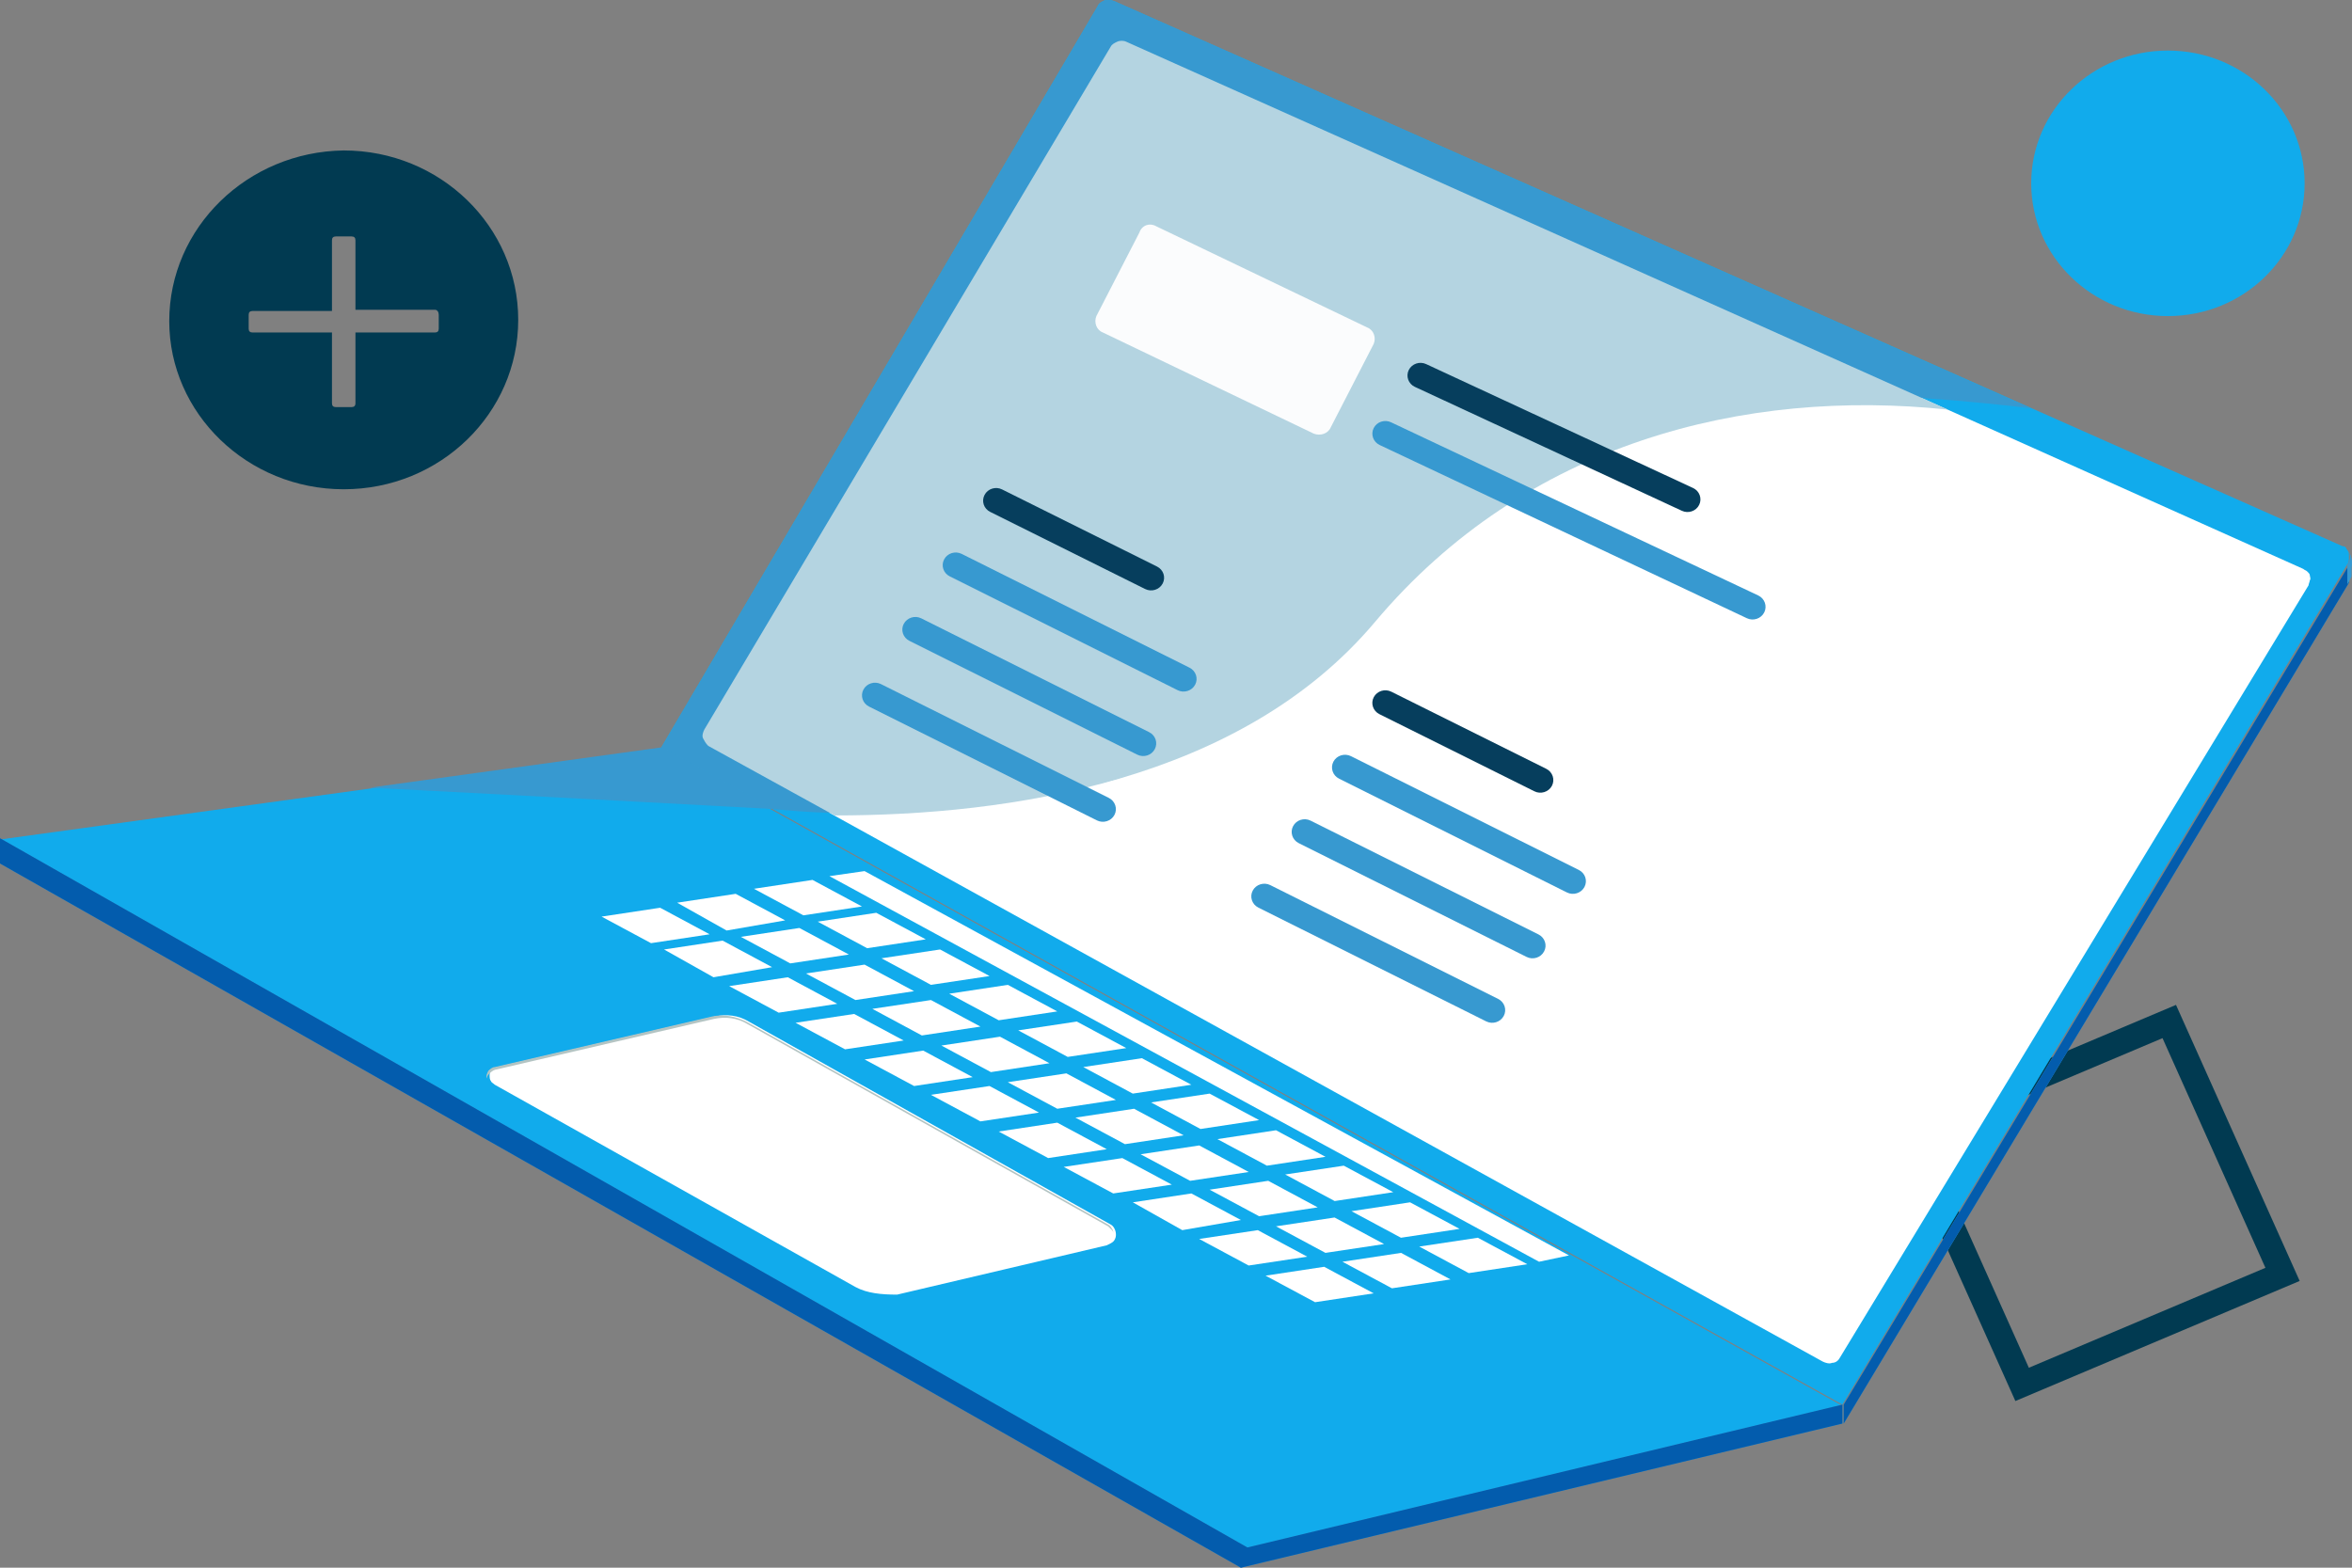 <svg width="48" height="32" viewBox="0 0 48 32" fill="none" xmlns="http://www.w3.org/2000/svg">
<rect x="0" y="0" width="48" height="32" fill="#808080" stroke="none"/>
<g id="illus-simulateur">
<path id="Vector" d="M44.243 6.452C45.785 6.452 47.033 5.239 47.033 3.742C47.033 2.245 45.785 1.032 44.243 1.032C42.702 1.032 41.453 2.245 41.453 3.742C41.453 5.239 42.702 6.452 44.243 6.452Z" fill="#11ABEC"/>
<path id="Vector (Stroke)" fill-rule="evenodd" clip-rule="evenodd" d="M44.408 20.512L46.932 26.147L41.13 28.598L38.606 22.963L44.408 20.512ZM39.306 23.23L41.405 27.919L46.233 25.879L44.133 21.191L39.306 23.23Z" fill="#013A51"/>
<path id="Vector_2" d="M25.483 31.613L0 17.136L13.499 15.277L37.6 28.697L25.483 31.613Z" fill="#11ABEC"/>
<path id="Vector_3" d="M47.804 11.148L22.746 0.026C22.693 0 22.613 0 22.56 0C22.507 0.026 22.427 0.052 22.4 0.129L13.498 15.252L37.6 28.671L47.91 11.51C47.937 11.484 47.937 11.432 47.937 11.406C47.937 11.381 47.937 11.329 47.937 11.303C47.937 11.277 47.91 11.226 47.884 11.2C47.884 11.174 47.857 11.148 47.804 11.148Z" fill="#11ABEC"/>
<path id="Vector_4" d="M0 17.11V17.626L25.324 32L37.6 29.058V28.671L25.457 31.587L0 17.11Z" fill="#3799D0"/>
<path id="Vector_5" d="M37.627 29.058L47.937 11.897V11.536L37.627 28.671V29.058Z" fill="#3799D0"/>
<g id="Group">
<g id="Group_2">
<path id="Vector_6" d="M0 17.11V17.626L25.324 32L37.6 29.058V28.671L25.457 31.587L0 17.11Z" fill="#035CAD"/>
</g>
</g>
<g id="Group_3">
<g id="Group_4">
<path id="Vector_7" d="M37.627 29.058L47.937 11.897V11.536L37.627 28.671V29.058Z" fill="#035CAD"/>
</g>
</g>
<path id="Vector_8" d="M22.985 0.852L47.006 11.613C47.033 11.639 47.059 11.639 47.086 11.665C47.113 11.69 47.139 11.716 47.139 11.742C47.139 11.768 47.166 11.819 47.139 11.845C47.139 11.871 47.113 11.923 47.113 11.948L37.547 27.716C37.52 27.768 37.467 27.819 37.387 27.819C37.334 27.845 37.254 27.819 37.201 27.794L14.455 15.226C14.402 15.2 14.348 15.148 14.348 15.071C14.322 15.019 14.348 14.942 14.375 14.89L22.666 0.955C22.692 0.903 22.745 0.877 22.799 0.852C22.852 0.826 22.931 0.826 22.985 0.852Z" fill="white"/>
<g id="Group_5">
<g id="Group_6">
<path id="Vector_9" d="M47.908 11.536L47.934 11.484C47.961 11.432 47.961 11.406 47.961 11.355C47.961 11.303 47.934 11.252 47.908 11.226C47.987 11.329 48.014 11.458 47.987 11.587V11.768L47.908 11.923V11.536Z" fill="#3799D0"/>
</g>
</g>
<g id="Group_7">
<g id="Group_8">
<path id="Vector_10" d="M47.908 11.536L47.934 11.484C47.961 11.432 47.961 11.406 47.961 11.355C47.961 11.303 47.934 11.252 47.908 11.226C47.987 11.329 48.014 11.458 47.987 11.587V11.768L47.908 11.923V11.536Z" fill="#3799D0"/>
</g>
</g>
<path id="Vector_11" d="M17.459 26.271L10.098 22.142C10.072 22.116 10.019 22.09 10.019 22.065C9.992 22.039 9.992 21.987 9.992 21.936C9.992 21.884 10.019 21.858 10.045 21.832C10.072 21.806 10.125 21.781 10.152 21.781L14.589 20.748C14.828 20.697 15.068 20.723 15.28 20.852L22.641 24.981C22.694 25.006 22.721 25.032 22.747 25.084C22.774 25.136 22.774 25.187 22.774 25.213C22.774 25.265 22.747 25.316 22.721 25.342C22.694 25.368 22.641 25.394 22.588 25.419L18.309 26.426C17.991 26.426 17.698 26.4 17.459 26.271Z" fill="white"/>
<g id="Group_9">
<g id="Group_10">
<path id="Vector_12" d="M41.455 8.335L22.747 0.026C22.694 0 22.614 0 22.561 0C22.508 0.026 22.428 0.052 22.402 0.129L13.5 15.252L15.785 16.516C17.087 16.645 19.266 16.723 22.296 16.026C26.361 15.097 26.468 11.923 30.719 9.368C33.855 7.535 39.276 8.077 41.455 8.335Z" fill="#3799D0"/>
</g>
</g>
<path id="Vector_13" d="M10.125 21.832L14.563 20.8C14.802 20.748 15.041 20.774 15.254 20.903L22.614 25.032C22.641 25.058 22.668 25.084 22.694 25.11C22.721 25.136 22.721 25.161 22.721 25.213C22.721 25.161 22.721 25.11 22.694 25.084C22.668 25.032 22.641 25.006 22.588 24.981L15.227 20.852C15.014 20.748 14.775 20.697 14.536 20.748L10.099 21.781C10.045 21.781 9.992 21.832 9.966 21.858C9.939 21.91 9.913 21.961 9.939 22.013C9.939 21.961 9.966 21.936 9.992 21.91C10.045 21.858 10.099 21.832 10.125 21.832Z" fill="#B3C4C3"/>
<path id="Vector_14" d="M39.752 8.361L22.985 0.852C22.931 0.826 22.852 0.826 22.799 0.852C22.745 0.877 22.692 0.903 22.666 0.955L14.375 14.89C14.348 14.942 14.322 15.019 14.348 15.071C14.375 15.123 14.402 15.174 14.455 15.226L17.032 16.645C20.593 16.645 25.323 15.948 28.06 12.697C31.142 9.032 35.607 7.923 39.752 8.361Z" fill="#B4D4E1"/>
<g id="Group_11">
<g id="Group_12">
<path id="Vector_15" d="M7.546 16.078C11.08 16.258 15.81 16.516 15.81 16.516L13.525 15.252L7.546 16.078Z" fill="#3799D0"/>
</g>
</g>
<path id="Vector_16" d="M16.396 18.684L15.386 18.142L16.582 17.961L17.591 18.503L16.396 18.684Z" fill="white"/>
<path id="Vector_17" d="M17.697 19.355L16.688 18.813L17.883 18.632L18.893 19.174L17.697 19.355Z" fill="white"/>
<path id="Vector_18" d="M18.999 20.103L17.989 19.561L19.185 19.381L20.195 19.923L18.999 20.103Z" fill="white"/>
<path id="Vector_19" d="M20.382 20.826L19.372 20.284L20.568 20.103L21.577 20.645L20.382 20.826Z" fill="white"/>
<path id="Vector_20" d="M21.79 21.574L20.78 21.032L21.976 20.852L22.985 21.394L21.79 21.574Z" fill="white"/>
<path id="Vector_21" d="M23.118 22.323L22.108 21.781L23.304 21.6L24.313 22.142L23.118 22.323Z" fill="white"/>
<path id="Vector_22" d="M24.5 23.045L23.491 22.503L24.686 22.323L25.696 22.864L24.5 23.045Z" fill="white"/>
<path id="Vector_23" d="M25.855 23.794L24.845 23.252L26.041 23.071L27.051 23.613L25.855 23.794Z" fill="white"/>
<path id="Vector_24" d="M27.238 24.516L26.228 23.974L27.424 23.794L28.434 24.335L27.238 24.516Z" fill="white"/>
<path id="Vector_25" d="M28.591 25.265L27.581 24.723L28.777 24.542L29.787 25.084L28.591 25.265Z" fill="white"/>
<path id="Vector_26" d="M29.974 25.987L28.964 25.445L30.16 25.265L31.17 25.806L29.974 25.987Z" fill="white"/>
<path id="Vector_27" d="M14.829 18.994L13.819 18.426L15.014 18.245L16.024 18.787L14.829 18.994Z" fill="white"/>
<path id="Vector_28" d="M16.128 19.665L15.119 19.123L16.314 18.942L17.324 19.484L16.128 19.665Z" fill="white"/>
<path id="Vector_29" d="M17.458 20.413L16.448 19.871L17.644 19.69L18.654 20.232L17.458 20.413Z" fill="white"/>
<path id="Vector_30" d="M18.813 21.136L17.803 20.593L18.999 20.413L20.009 20.955L18.813 21.136Z" fill="white"/>
<path id="Vector_31" d="M20.222 21.884L19.212 21.342L20.408 21.161L21.418 21.703L20.222 21.884Z" fill="white"/>
<path id="Vector_32" d="M21.577 22.632L20.567 22.09L21.763 21.91L22.773 22.452L21.577 22.632Z" fill="white"/>
<path id="Vector_33" d="M22.958 23.355L21.948 22.813L23.144 22.632L24.154 23.174L22.958 23.355Z" fill="white"/>
<path id="Vector_34" d="M24.288 24.103L23.278 23.561L24.474 23.381L25.484 23.923L24.288 24.103Z" fill="white"/>
<path id="Vector_35" d="M25.696 24.826L24.686 24.284L25.882 24.103L26.892 24.645L25.696 24.826Z" fill="white"/>
<path id="Vector_36" d="M27.05 25.574L26.041 25.032L27.236 24.852L28.246 25.394L27.05 25.574Z" fill="white"/>
<path id="Vector_37" d="M28.407 26.297L27.397 25.755L28.593 25.574L29.602 26.116L28.407 26.297Z" fill="white"/>
<path id="Vector_38" d="M13.286 19.252L12.277 18.71L13.472 18.529L14.482 19.071L13.286 19.252Z" fill="white"/>
<path id="Vector_39" d="M14.561 19.948L13.552 19.381L14.747 19.2L15.757 19.742L14.561 19.948Z" fill="white"/>
<path id="Vector_40" d="M15.891 20.671L14.881 20.129L16.077 19.948L17.087 20.49L15.891 20.671Z" fill="white"/>
<path id="Vector_41" d="M17.246 21.419L16.236 20.877L17.432 20.697L18.442 21.239L17.246 21.419Z" fill="white"/>
<path id="Vector_42" d="M18.655 22.168L17.645 21.626L18.841 21.445L19.851 21.987L18.655 22.168Z" fill="white"/>
<path id="Vector_43" d="M20.008 22.89L18.998 22.348L20.194 22.168L21.204 22.71L20.008 22.89Z" fill="white"/>
<path id="Vector_44" d="M21.391 23.639L20.381 23.097L21.577 22.916L22.587 23.458L21.391 23.639Z" fill="white"/>
<path id="Vector_45" d="M22.719 24.361L21.709 23.819L22.905 23.639L23.915 24.181L22.719 24.361Z" fill="white"/>
<path id="Vector_46" d="M24.128 25.11L23.119 24.542L24.314 24.361L25.324 24.903L24.128 25.11Z" fill="white"/>
<path id="Vector_47" d="M25.483 25.832L24.473 25.29L25.669 25.11L26.679 25.652L25.483 25.832Z" fill="white"/>
<path id="Vector_48" d="M26.838 26.581L25.828 26.039L27.024 25.858L28.034 26.4L26.838 26.581Z" fill="white"/>
<path id="Vector_49" d="M17.644 17.781L32.02 25.626L31.409 25.755L16.927 17.884L17.644 17.781Z" fill="white"/>
<g id="Group 811">
<path id="Vector (Stroke)_2" fill-rule="evenodd" clip-rule="evenodd" d="M28.75 7.553C28.814 7.425 28.972 7.37 29.105 7.432L34.552 9.961C34.684 10.022 34.74 10.176 34.677 10.305C34.614 10.434 34.455 10.488 34.323 10.426L28.875 7.897C28.743 7.836 28.687 7.682 28.75 7.553Z" fill="#063E5D"/>
<path id="Vector (Stroke)_3" fill-rule="evenodd" clip-rule="evenodd" d="M28.034 8.739C28.098 8.611 28.257 8.557 28.389 8.62L35.883 12.155C36.014 12.217 36.069 12.372 36.005 12.5C35.941 12.628 35.782 12.682 35.65 12.619L28.157 9.084C28.025 9.022 27.97 8.867 28.034 8.739Z" fill="#3799D0"/>
<path id="Vector (Stroke)_4" fill-rule="evenodd" clip-rule="evenodd" d="M20.093 10.102C20.16 9.975 20.32 9.925 20.45 9.99L23.612 11.564C23.743 11.629 23.795 11.784 23.728 11.911C23.661 12.038 23.501 12.088 23.37 12.023L20.208 10.449C20.077 10.384 20.026 10.229 20.093 10.102Z" fill="#063E5D"/>
<path id="Vector (Stroke)_5" fill-rule="evenodd" clip-rule="evenodd" d="M19.268 11.418C19.335 11.291 19.495 11.241 19.626 11.306L24.276 13.629C24.406 13.694 24.458 13.849 24.391 13.976C24.323 14.103 24.163 14.153 24.033 14.088L19.383 11.765C19.252 11.7 19.201 11.544 19.268 11.418Z" fill="#3799D0"/>
<path id="Vector (Stroke)_6" fill-rule="evenodd" clip-rule="evenodd" d="M18.444 12.734C18.512 12.607 18.672 12.557 18.802 12.622L23.452 14.945C23.583 15.01 23.634 15.165 23.567 15.292C23.5 15.419 23.34 15.469 23.209 15.404L18.559 13.081C18.429 13.016 18.377 12.86 18.444 12.734Z" fill="#3799D0"/>
<path id="Vector (Stroke)_7" fill-rule="evenodd" clip-rule="evenodd" d="M17.621 14.076C17.688 13.949 17.848 13.899 17.979 13.964L22.629 16.287C22.759 16.352 22.811 16.508 22.744 16.634C22.677 16.761 22.516 16.811 22.386 16.746L17.736 14.423C17.605 14.358 17.554 14.202 17.621 14.076Z" fill="#3799D0"/>
<path id="Vector (Stroke)_8" fill-rule="evenodd" clip-rule="evenodd" d="M28.036 14.231C28.103 14.104 28.263 14.054 28.394 14.119L31.556 15.693C31.687 15.758 31.738 15.914 31.672 16.04C31.605 16.167 31.444 16.217 31.314 16.152L28.152 14.578C28.021 14.513 27.969 14.358 28.036 14.231Z" fill="#063E5D"/>
<path id="Vector (Stroke)_9" fill-rule="evenodd" clip-rule="evenodd" d="M27.213 15.546C27.28 15.42 27.44 15.37 27.571 15.435L32.221 17.758C32.352 17.823 32.403 17.978 32.336 18.105C32.269 18.232 32.109 18.282 31.978 18.217L27.328 15.894C27.197 15.829 27.146 15.673 27.213 15.546Z" fill="#3799D0"/>
<path id="Vector (Stroke)_10" fill-rule="evenodd" clip-rule="evenodd" d="M26.39 16.863C26.457 16.736 26.617 16.686 26.747 16.751L31.398 19.074C31.528 19.139 31.58 19.295 31.512 19.421C31.445 19.548 31.285 19.598 31.155 19.533L26.504 17.21C26.374 17.145 26.323 16.989 26.39 16.863Z" fill="#3799D0"/>
<path id="Vector (Stroke)_11" fill-rule="evenodd" clip-rule="evenodd" d="M25.566 18.179C25.633 18.052 25.794 18.002 25.924 18.067L30.574 20.39C30.705 20.455 30.756 20.611 30.689 20.737C30.622 20.864 30.462 20.914 30.331 20.849L25.681 18.526C25.55 18.461 25.499 18.305 25.566 18.179Z" fill="#3799D0"/>
</g>
<path id="Vector_50" d="M23.597 4.619L27.902 6.684C28.035 6.736 28.088 6.89 28.035 7.019L27.158 8.723C27.105 8.852 26.946 8.903 26.813 8.852L22.508 6.787C22.375 6.736 22.322 6.581 22.375 6.452L23.252 4.748C23.305 4.594 23.465 4.542 23.597 4.619Z" fill="#FBFCFD"/>
<path id="Subtract" fill-rule="evenodd" clip-rule="evenodd" d="M10.576 6.529C10.576 8.439 8.981 9.987 7.015 9.987C5.049 9.987 3.454 8.439 3.454 6.555C3.454 4.645 5.049 3.097 7.015 3.071C8.981 3.071 10.576 4.619 10.576 6.529ZM7.254 6.323H8.875C8.928 6.323 8.954 6.374 8.954 6.426V6.71C8.954 6.761 8.928 6.787 8.875 6.787H7.254V8.232C7.254 8.284 7.227 8.31 7.174 8.31H6.855C6.802 8.31 6.775 8.284 6.775 8.232V6.787H5.154C5.101 6.787 5.075 6.761 5.075 6.71V6.426C5.075 6.374 5.101 6.348 5.154 6.348H6.775V4.903C6.775 4.852 6.802 4.826 6.855 4.826H7.174C7.227 4.826 7.254 4.852 7.254 4.903V6.323Z" fill="#013A51"/>
</g>
</svg>
